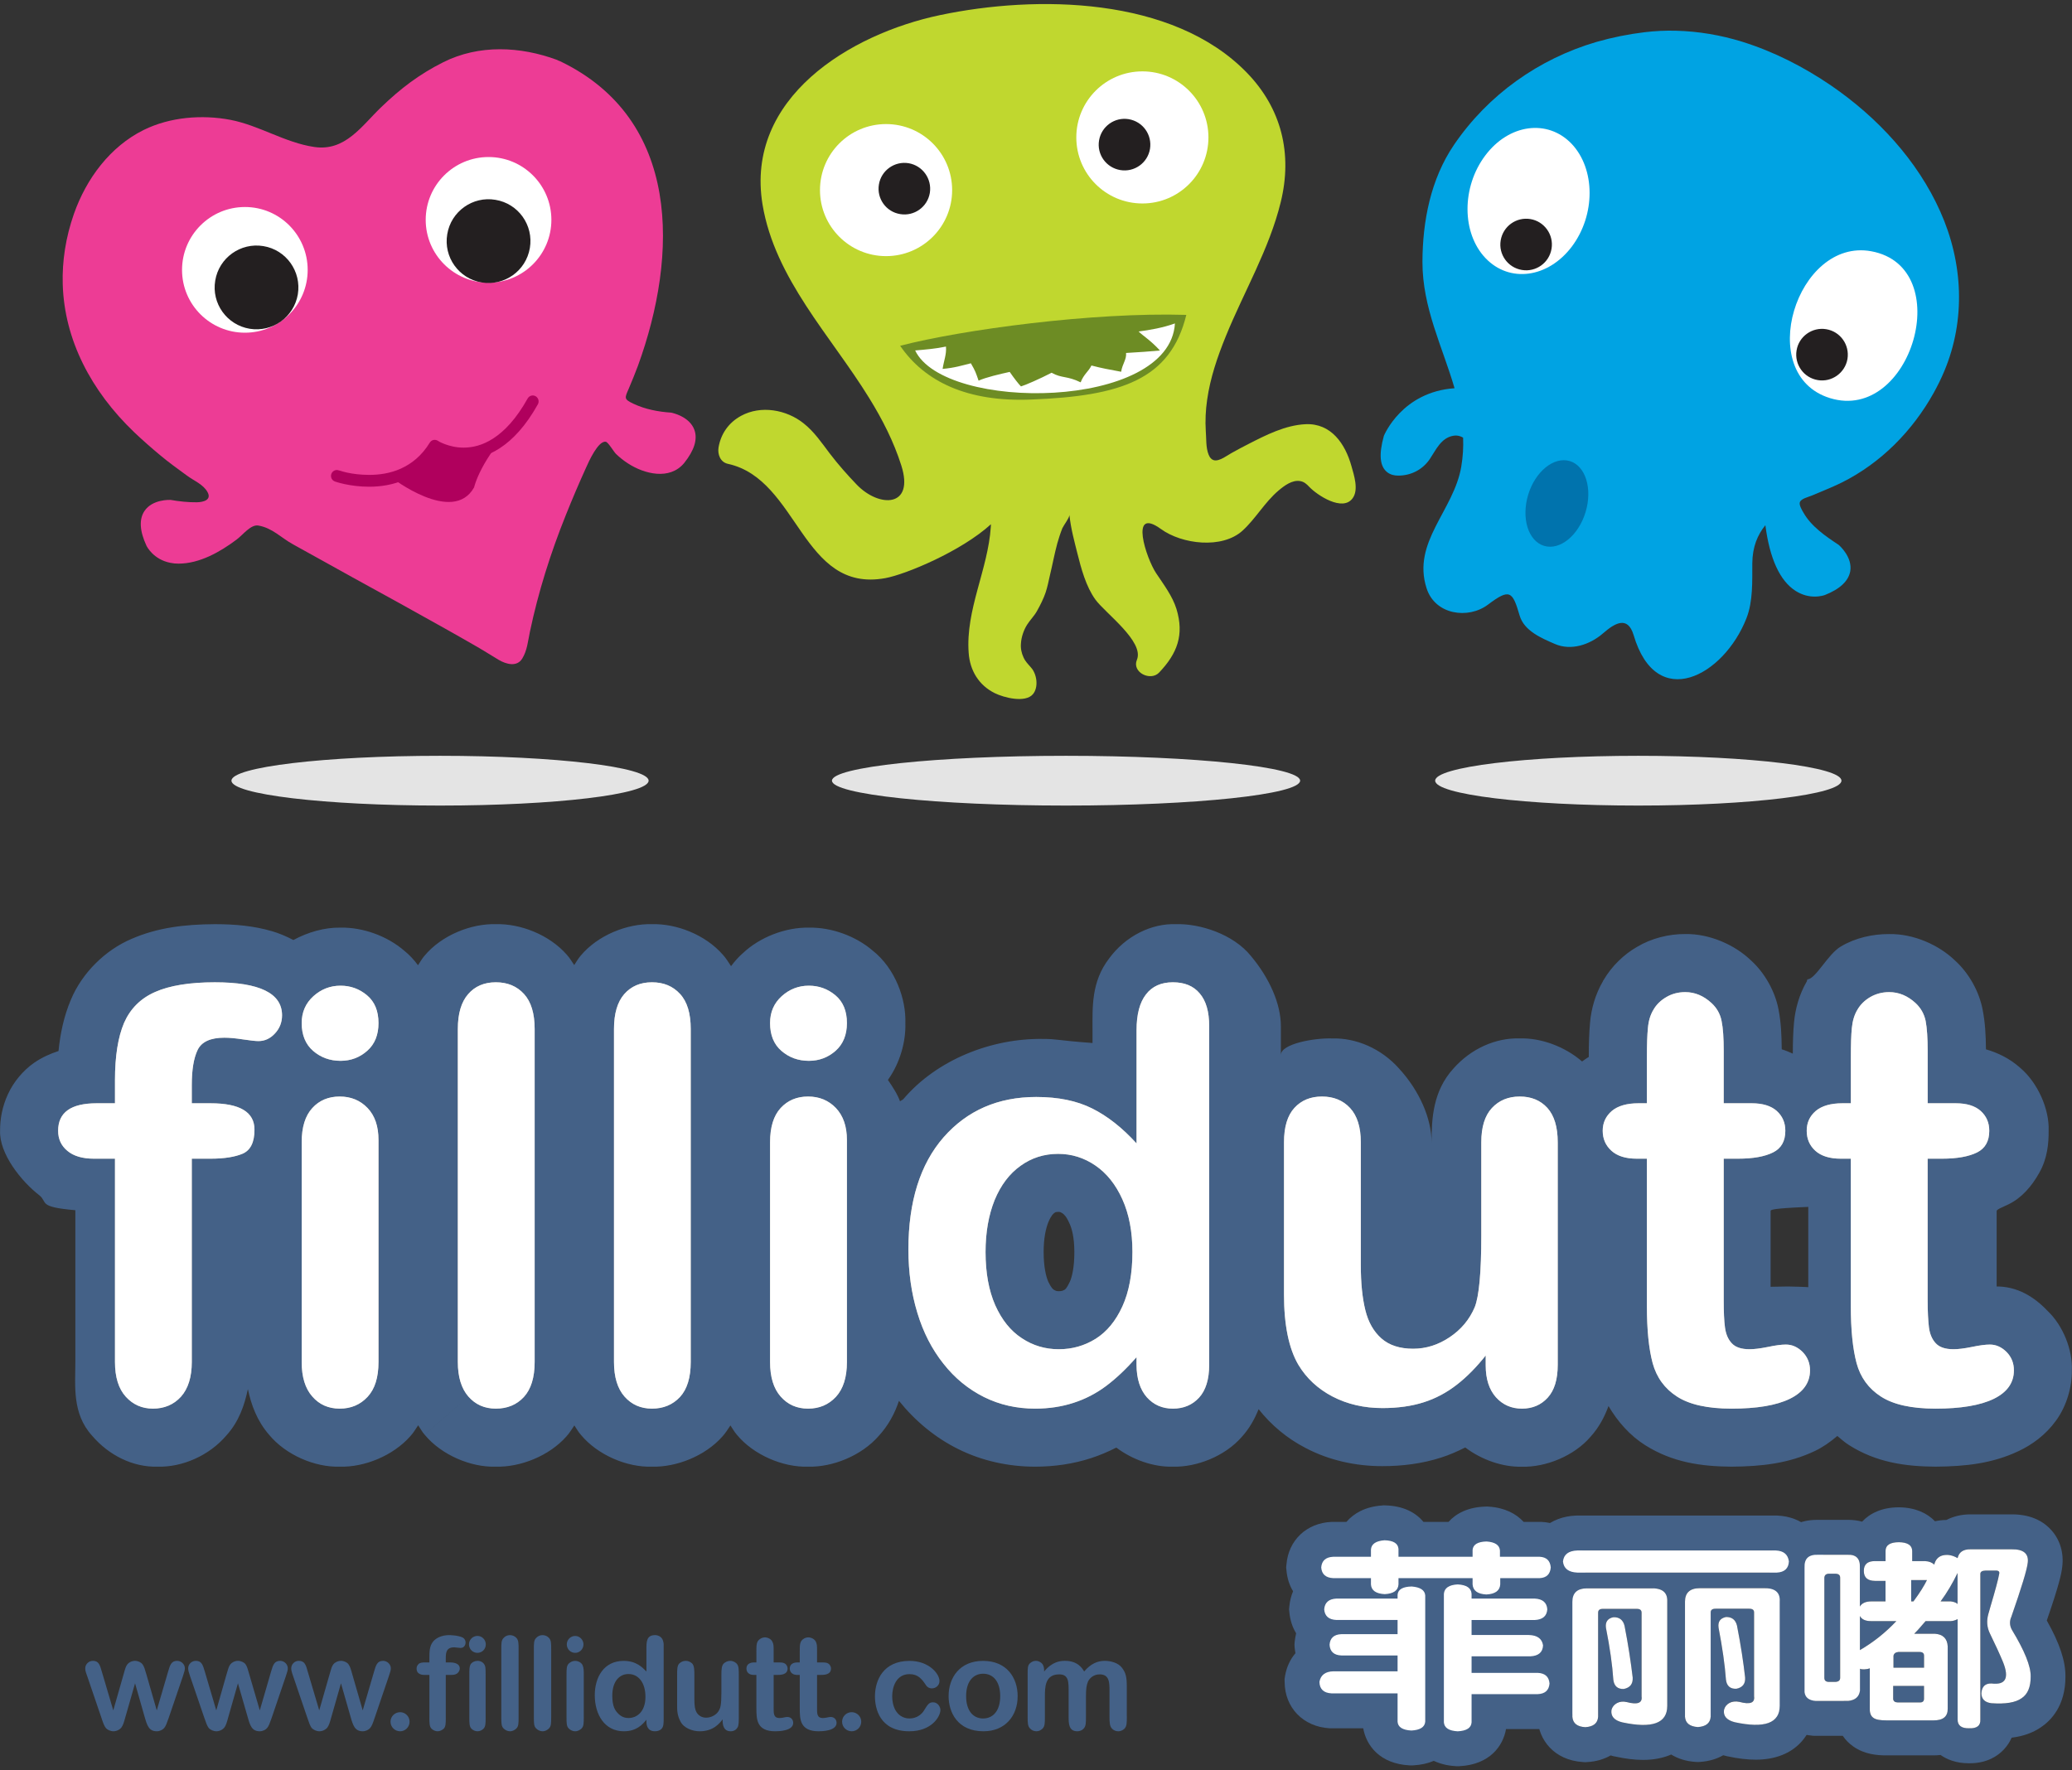 <?xml version="1.0" encoding="utf-8"?>
<!-- Generator: Adobe Illustrator 19.2.0, SVG Export Plug-In . SVG Version: 6.00 Build 0)  -->
<svg version="1.1" id="Ebene_1" xmlns="http://www.w3.org/2000/svg" xmlns:xlink="http://www.w3.org/1999/xlink" x="0px" y="0px"
	 width="55px" height="47px" viewBox="0 0 55 47" style="enable-background:new 0 0 55 47;" xml:space="preserve">
<rect x="0" y="0" width="55" height="47" fill="#333333" stroke="none"/>
<style type="text/css">
	.st0{fill:#446187;}
	.st1{fill:#FFFFFF;}
	.st2{fill:#ED3C95;}
	.st3{fill:#00A3E3;}
	.st4{fill:#231F20;}
	.st5{fill:#C0D72F;}
	.st6{fill:#E4E4E4;}
	.st7{fill:#B0005D;}
	.st8{fill:#6D8C24;}
	.st9{fill:#0073AD;}
	.st10{fill:#BCB4A6;}
</style>
<g>
	<path class="st0" d="M54.352,34.804c-0.344-0.364-0.802-0.662-1.387-0.649c-0.04,0,0.035,0.006,0.035,0.008v-2.011
		c0-0.046,0.161-0.102,0.319-0.18c0.34-0.167,0.61-0.469,0.816-0.842c0.212-0.375,0.247-0.773,0.245-1.109
		c0.021-0.576-0.289-1.276-0.754-1.67c-0.281-0.252-0.601-0.403-0.91-0.492c-0.003-0.383-0.021-0.709-0.089-1.057
		c-0.092-0.483-0.368-0.971-0.731-1.3c-0.43-0.415-1.1-0.715-1.751-0.703c-0.426-0.003-0.89,0.097-1.278,0.328
		C48.521,25.326,48.193,26,47.977,26h-0.002c-0.001,0-0.002,0.018-0.003,0.02c-0.003,0.005-0.008,0.015-0.01,0.02l0.004,0.005
		c-0.209,0.356-0.313,0.745-0.345,1.102c-0.023,0.244-0.031,0.514-0.032,0.826c-0.098-0.043-0.195-0.086-0.294-0.115
		c-0.004-0.383-0.018-0.709-0.085-1.057c-0.092-0.483-0.366-0.971-0.728-1.3c-0.43-0.415-1.102-0.715-1.75-0.703
		c-0.428-0.003-0.893,0.11-1.278,0.341c-0.349,0.199-0.674,0.512-0.891,0.886l-0.002-0.001c-0.001,0.003-0.002,0.005-0.003,0.008
		c-0.003,0.005-0.007,0.008-0.01,0.013l0.003,0.002c-0.208,0.356-0.313,0.743-0.344,1.101c-0.025,0.269-0.034,0.56-0.034,0.914
		c-0.061,0.033-0.119,0.079-0.178,0.119c-0.466-0.404-1.102-0.629-1.654-0.612c-0.643-0.02-1.297,0.275-1.759,0.798
		C38.036,28.963,38,29.702,38,30.328v2.478c0,0.456-0.127,0.82-0.149,1.068c-0.01,0.119-0.081,0.211-0.088,0.262
		c-0.003,0.005,0.134,0.012,0.131,0.016C37.874,34.001,38,33.822,38,33.59v-3.262c0-0.626-0.317-1.365-0.863-1.959
		c-0.471-0.53-1.141-0.819-1.782-0.799C34.884,27.555,34,27.712,34,28.009v-0.765c0-0.592-0.301-1.275-0.797-1.866
		c-0.47-0.582-1.359-0.86-1.979-0.842c-0.652-0.026-1.345,0.309-1.788,0.917C28.966,26.069,29,26.737,29,27.349v0.342
		c-1-0.075-0.927-0.108-1.309-0.108c-1.373-0.022-2.823,0.551-3.712,1.597c-0.016,0.019-0.072,0.041-0.088,0.06
		c-0.072-0.199-0.199-0.388-0.322-0.569c0.328-0.457,0.479-1.029,0.463-1.509c0.022-0.632-0.263-1.446-0.868-1.925
		c-0.451-0.387-1.094-0.62-1.69-0.609c-0.626-0.012-1.307,0.254-1.755,0.678c-0.116,0.099-0.219,0.218-0.314,0.345
		c-0.068-0.102-0.129-0.206-0.216-0.302c-0.465-0.535-1.237-0.831-1.882-0.813c-0.649-0.019-1.441,0.287-1.901,0.846
		c-0.066,0.077-0.11,0.16-0.164,0.24c-0.063-0.092-0.116-0.186-0.195-0.273c-0.466-0.535-1.239-0.831-1.885-0.813
		c-0.647-0.019-1.439,0.287-1.9,0.846c-0.067,0.078-0.111,0.163-0.166,0.244c-0.107-0.143-0.228-0.277-0.37-0.389
		c-0.45-0.387-1.091-0.62-1.685-0.609c-0.424-0.008-0.868,0.119-1.253,0.329c-0.19-0.1-0.382-0.18-0.563-0.233
		c-0.492-0.144-0.982-0.187-1.522-0.188c-0.802,0.005-1.522,0.09-2.214,0.392c-0.698,0.297-1.315,0.906-1.61,1.62
		c-0.185,0.438-0.278,0.886-0.326,1.356c-0.214,0.07-0.431,0.163-0.651,0.315c-0.284,0.199-0.54,0.499-0.691,0.831
		c-0.155,0.331-0.211,0.671-0.209,0.971c-0.023,0.603,0.553,1.337,1.048,1.718C1.273,31.925,1,32.043,2,32.13v4.029
		c0,0.628-0.091,1.367,0.443,1.956c0.437,0.513,1.074,0.842,1.74,0.824c0.656,0.018,1.368-0.293,1.823-0.825
		c0.339-0.374,0.484-0.808,0.574-1.236c0.088,0.419,0.241,0.842,0.562,1.213c0.444,0.537,1.216,0.869,1.882,0.848
		c0.656,0.017,1.411-0.293,1.866-0.807c0.085-0.092,0.143-0.193,0.21-0.292c0.057,0.084,0.103,0.171,0.172,0.251l1.161-1.015
		l-1.16,1.015c0.443,0.537,1.224,0.869,1.888,0.848c0.648,0.017,1.413-0.281,1.874-0.803c0.085-0.093,0.144-0.194,0.211-0.292
		c0.056,0.083,0.102,0.169,0.171,0.247c0.444,0.537,1.223,0.869,1.889,0.848c0.647,0.017,1.411-0.281,1.871-0.803
		c0.085-0.093,0.145-0.194,0.212-0.292c0.056,0.083,0.102,0.169,0.17,0.247c0.444,0.537,1.226,0.869,1.891,0.848
		c0.655,0.017,1.414-0.293,1.867-0.807c0.266-0.288,0.437-0.612,0.545-0.941c0.427,0.532,0.96,0.976,1.57,1.279
		c0.632,0.315,1.336,0.469,2.044,0.469c0.507,0,1.015-0.072,1.496-0.23c0.227-0.075,0.447-0.168,0.66-0.277
		c0.432,0.326,0.995,0.521,1.5,0.507c0.631,0.017,1.381-0.276,1.829-0.789c0.209-0.23,0.345-0.482,0.448-0.738
		c0.337,0.429,0.768,0.784,1.248,1.031c0.625,0.329,1.334,0.483,2.036,0.482c0.537,0,1.06-0.067,1.561-0.228
		c0.221-0.07,0.434-0.164,0.64-0.268c0.431,0.327,0.996,0.525,1.503,0.511c0.634,0.018,1.384-0.284,1.824-0.796
		c0.229-0.255,0.373-0.533,0.476-0.815c0.243,0.417,0.575,0.789,0.973,1.039c0.725,0.458,1.486,0.565,2.29,0.571
		c0.803-0.006,1.517-0.084,2.219-0.418c0.202-0.096,0.401-0.234,0.592-0.397c0.102,0.086,0.202,0.174,0.313,0.244
		c0.723,0.458,1.487,0.565,2.29,0.571c0.803-0.006,1.517-0.084,2.219-0.418c0.348-0.167,0.707-0.421,0.985-0.808
		c0.28-0.385,0.424-0.889,0.418-1.332C55.018,35.841,54.766,35.196,54.352,34.804z M8.997,27.32l0.043-0.052v0L8.997,27.32
		C8.997,27.32,8.997,27.32,8.997,27.32z M9.022,27.078l-0.004-0.004v0L9.022,27.078L9.022,27.078z M9.023,27.078l-0.005-0.005
		c0,0,0-0.001,0-0.001L9.023,27.078L9.023,27.078z M9.13,27.159L9.13,27.159l0.382-0.156L9.13,27.159z M21.482,27.257l0.304,0.335
		L21.482,27.257L21.482,27.257z M21.565,27.157L21.565,27.157l0.38-0.155L21.565,27.157z M21.471,27.059v-0.001l0.281-0.323
		L21.471,27.059z M21.455,27.078L21.455,27.078l-0.296-0.333L21.455,27.078z M27.826,34.029c-0.061-0.141-0.123-0.396-0.123-0.79
		c0-0.365,0.056-0.62,0.126-0.794c0.079-0.186,0.132-0.221,0.159-0.243c0.044-0.026,0.016-0.022,0.099-0.028
		c0.063,0.005,0.048-0.001,0.118,0.04c0.038,0.029,0.098,0.073,0.181,0.261c0.068,0.143,0.132,0.387,0.132,0.764
		c0.002,0.421-0.069,0.686-0.125,0.802c-0.085,0.181-0.128,0.194-0.129,0.198c-0.063,0.033-0.07,0.037-0.159,0.042
		c-0.068-0.005-0.065-0.002-0.134-0.041C27.954,34.227,27.91,34.203,27.826,34.029z M30.908,36.677l0.226-0.203v0l0.251-0.226
		l-0.066,0.059L30.908,36.677L30.908,36.677z M40.238,36.62l0.156-0.141l0,0L40.238,36.62L40.238,36.62z M40.399,36.474l0.052-0.046
		l0.001,0L40.399,36.474L40.399,36.474z M47,34.163v-2.011c0-0.029,0-0.069,1-0.11v2.132c0-0.005-0.476-0.02-0.537-0.019
		C47.423,34.155,47,34.161,47,34.163z"/>
	<path class="st0" d="M3.279,44.457c0.044-0.156,0.058-0.214,0.104-0.273c0.031-0.041,0.11-0.09,0.201-0.09
		c0.077,0,0.16,0.039,0.198,0.09c0.045,0.062,0.063,0.131,0.105,0.273l0.274,0.952l0.301-1.029c0.051-0.172,0.083-0.286,0.24-0.286
		c0.112,0,0.205,0.094,0.205,0.195c0,0.053-0.011,0.088-0.051,0.211L4.48,45.603c-0.056,0.158-0.076,0.216-0.12,0.272
		c-0.036,0.045-0.114,0.089-0.198,0.089c-0.21,0-0.257-0.156-0.321-0.376L3.585,44.69l-0.257,0.898
		c-0.041,0.149-0.062,0.217-0.107,0.278c-0.031,0.043-0.113,0.098-0.211,0.098c-0.075,0-0.162-0.039-0.202-0.089
		c-0.044-0.059-0.066-0.118-0.117-0.272L2.315,44.5c-0.043-0.117-0.052-0.153-0.052-0.211c0-0.095,0.083-0.195,0.203-0.195
		c0.159,0,0.186,0.114,0.237,0.286l0.304,1.029L3.279,44.457z"/>
	<path class="st0" d="M6.012,44.457c0.046-0.156,0.059-0.214,0.105-0.273c0.031-0.041,0.109-0.09,0.199-0.09
		c0.081,0,0.163,0.039,0.201,0.09c0.043,0.062,0.061,0.131,0.101,0.273l0.278,0.952l0.299-1.029
		c0.052-0.172,0.082-0.286,0.243-0.286c0.109,0,0.201,0.094,0.201,0.195c0,0.053-0.01,0.088-0.051,0.211l-0.375,1.103
		c-0.056,0.158-0.076,0.216-0.121,0.272c-0.033,0.045-0.114,0.089-0.196,0.089c-0.212,0-0.259-0.156-0.321-0.376L6.316,44.69
		L6.06,45.588c-0.041,0.149-0.06,0.217-0.106,0.278c-0.031,0.043-0.113,0.098-0.21,0.098c-0.076,0-0.163-0.039-0.205-0.089
		c-0.043-0.059-0.063-0.118-0.117-0.272L5.045,44.5c-0.039-0.117-0.05-0.153-0.05-0.211c0-0.095,0.082-0.195,0.203-0.195
		c0.158,0,0.187,0.114,0.239,0.286l0.304,1.029L6.012,44.457z"/>
	<path class="st0" d="M8.747,44.457c0.045-0.156,0.058-0.214,0.103-0.273c0.031-0.041,0.111-0.09,0.201-0.09
		c0.078,0,0.162,0.039,0.198,0.09c0.046,0.062,0.064,0.131,0.104,0.273l0.275,0.952l0.301-1.029
		c0.051-0.172,0.083-0.286,0.241-0.286c0.11,0,0.204,0.094,0.204,0.195c0,0.053-0.01,0.088-0.052,0.211l-0.375,1.103
		c-0.054,0.158-0.075,0.216-0.12,0.272c-0.036,0.045-0.115,0.089-0.199,0.089c-0.208,0-0.257-0.156-0.32-0.376L9.051,44.69
		l-0.256,0.898c-0.041,0.149-0.063,0.217-0.106,0.278c-0.032,0.043-0.115,0.098-0.212,0.098c-0.075,0-0.161-0.039-0.205-0.089
		c-0.041-0.059-0.063-0.118-0.115-0.272L7.781,44.5c-0.041-0.117-0.05-0.153-0.05-0.211c0-0.095,0.081-0.195,0.2-0.195
		c0.16,0,0.19,0.114,0.238,0.286l0.305,1.029L8.747,44.457z"/>
	<path class="st0" d="M10.622,45.964c-0.142,0-0.256-0.114-0.256-0.255c0-0.138,0.114-0.252,0.256-0.252
		c0.137,0,0.25,0.114,0.25,0.252C10.872,45.85,10.759,45.964,10.622,45.964"/>
	<path class="st0" d="M11.398,44.001c0-0.144,0.003-0.297,0.093-0.412c0.121-0.154,0.332-0.178,0.428-0.178
		c0.027,0,0.241,0.004,0.365,0.065c0.046,0.026,0.075,0.075,0.075,0.132c0,0.041-0.023,0.143-0.134,0.143
		c-0.026,0-0.143-0.016-0.168-0.016c-0.208,0-0.224,0.136-0.224,0.291v0.11h0.11c0.048,0,0.262,0,0.262,0.165
		c0,0.046-0.035,0.105-0.075,0.131c-0.048,0.031-0.091,0.036-0.187,0.036h-0.11v1.135c0,0.147,0,0.241-0.058,0.296
		c-0.047,0.037-0.098,0.065-0.16,0.065c-0.054,0-0.113-0.024-0.156-0.065c-0.061-0.055-0.061-0.152-0.061-0.296v-1.135H11.27
		c-0.037,0-0.212,0-0.212-0.17c0-0.046,0.016-0.079,0.049-0.117c0.04-0.042,0.12-0.045,0.167-0.045h0.124V44.001z M12.673,43.882
		c-0.125,0-0.224-0.1-0.224-0.226c0-0.121,0.099-0.224,0.224-0.224c0.124,0,0.222,0.103,0.222,0.224
		C12.896,43.782,12.797,43.882,12.673,43.882 M12.458,44.457c0-0.125,0-0.207,0.032-0.269c0.04-0.058,0.11-0.094,0.188-0.094
		c0.076,0,0.169,0.039,0.2,0.145c0.013,0.044,0.013,0.158,0.013,0.218v1.14c0,0.15,0,0.247-0.06,0.302
		c-0.033,0.031-0.085,0.065-0.157,0.065c-0.055,0-0.114-0.024-0.156-0.065c-0.06-0.055-0.06-0.152-0.06-0.302V44.457z"/>
	<path class="st0" d="M13.766,45.584c0,0.167,0,0.249-0.062,0.308c-0.034,0.033-0.094,0.072-0.166,0.072
		c-0.062,0-0.123-0.028-0.168-0.072c-0.063-0.059-0.063-0.145-0.063-0.308v-1.793c0-0.165,0-0.247,0.063-0.306
		c0.034-0.04,0.093-0.074,0.165-0.074c0.063,0,0.125,0.024,0.169,0.07c0.062,0.063,0.062,0.148,0.062,0.31V45.584z"/>
	<path class="st0" d="M14.631,45.584c0,0.167,0,0.249-0.063,0.308c-0.034,0.033-0.092,0.072-0.165,0.072
		c-0.063,0-0.122-0.028-0.169-0.072c-0.063-0.059-0.063-0.145-0.063-0.308v-1.793c0-0.165,0-0.247,0.063-0.306
		c0.036-0.04,0.092-0.074,0.165-0.074c0.063,0,0.126,0.024,0.169,0.07c0.063,0.063,0.063,0.148,0.063,0.31V45.584z"/>
	<path class="st0" d="M15.496,45.585c0,0.162,0,0.249-0.061,0.307c-0.036,0.034-0.095,0.072-0.167,0.072
		c-0.061,0-0.124-0.027-0.169-0.072c-0.061-0.058-0.061-0.145-0.061-0.307v-1.111c0-0.165,0-0.248,0.061-0.31
		c0.042-0.037,0.097-0.069,0.166-0.069c0.096,0,0.177,0.058,0.199,0.114c0.032,0.068,0.032,0.155,0.032,0.262V45.585z
		 M15.268,43.882c-0.124,0-0.223-0.1-0.223-0.226c0-0.12,0.099-0.223,0.223-0.223c0.12,0,0.22,0.103,0.22,0.223
		C15.488,43.782,15.388,43.882,15.268,43.882"/>
	<path class="st0" d="M17.159,45.657c-0.1,0.121-0.256,0.307-0.6,0.307c-0.505,0-0.771-0.438-0.771-0.959
		c0-0.464,0.232-0.91,0.767-0.91c0.335,0,0.496,0.173,0.604,0.282v-0.595c0-0.193,0-0.371,0.23-0.371c0.07,0,0.177,0.035,0.211,0.15
		c0.022,0.066,0.017,0.106,0.017,0.234v1.812c0,0.14,0,0.239-0.061,0.296c-0.044,0.045-0.113,0.061-0.169,0.061
		c-0.219,0-0.228-0.19-0.228-0.26V45.657z M17.133,45.05c0-0.369-0.179-0.606-0.453-0.606c-0.23,0-0.427,0.185-0.427,0.575
		c0,0.296,0.081,0.396,0.15,0.469c0.099,0.104,0.2,0.124,0.281,0.124C16.902,45.612,17.133,45.449,17.133,45.05"/>
	<path class="st0" d="M17.974,44.473c0-0.155,0-0.255,0.062-0.313c0.035-0.03,0.089-0.066,0.166-0.066
		c0.059,0,0.121,0.024,0.167,0.066c0.06,0.058,0.063,0.169,0.063,0.325v0.631c0,0.176,0.016,0.269,0.055,0.34
		c0.056,0.097,0.15,0.147,0.256,0.147c0.141,0,0.284-0.08,0.344-0.197c0.033-0.06,0.062-0.126,0.062-0.473v-0.46
		c0-0.155,0.005-0.255,0.067-0.313c0.036-0.03,0.093-0.066,0.166-0.066c0.06,0,0.12,0.024,0.165,0.066
		c0.064,0.058,0.064,0.158,0.064,0.313v1.135c0,0.06,0,0.197-0.029,0.247c-0.027,0.05-0.083,0.109-0.185,0.109
		c-0.192,0-0.22-0.17-0.215-0.317c-0.08,0.104-0.244,0.317-0.608,0.317c-0.192,0-0.422-0.083-0.512-0.261
		c-0.086-0.163-0.088-0.292-0.088-0.423V44.473z"/>
	<path class="st0" d="M20.078,43.861c0-0.157,0-0.218,0.034-0.284c0.029-0.048,0.105-0.106,0.194-0.106
		c0.078,0,0.161,0.047,0.192,0.106c0.038,0.07,0.038,0.125,0.038,0.246v0.313h0.092c0.104,0,0.154,0,0.202,0.027
		c0.035,0.018,0.076,0.07,0.076,0.135c0,0.17-0.19,0.17-0.283,0.17h-0.087v0.847c0,0.17-0.01,0.297,0.157,0.297
		c0.092,0,0.141-0.028,0.207-0.028c0.099,0,0.155,0.076,0.155,0.156c0,0.216-0.383,0.224-0.476,0.224
		c-0.498,0-0.501-0.321-0.501-0.613v-0.883h-0.063c-0.2,0-0.201-0.147-0.201-0.167c0-0.168,0.179-0.165,0.212-0.165h0.052V43.861z"
		/>
	<path class="st0" d="M21.229,43.861c0-0.157,0-0.218,0.034-0.284c0.027-0.048,0.104-0.106,0.193-0.106
		c0.081,0,0.163,0.047,0.196,0.106c0.036,0.07,0.036,0.125,0.036,0.246v0.313h0.088c0.11,0,0.158,0,0.206,0.027
		c0.034,0.018,0.076,0.07,0.076,0.135c0,0.17-0.19,0.17-0.283,0.17h-0.087v0.847c0,0.17-0.01,0.297,0.154,0.297
		c0.093,0,0.142-0.028,0.207-0.028c0.102,0,0.157,0.076,0.157,0.156c0,0.216-0.384,0.224-0.476,0.224
		c-0.495,0-0.501-0.321-0.501-0.613v-0.883h-0.061c-0.199,0-0.204-0.147-0.204-0.167c0-0.168,0.178-0.165,0.213-0.165h0.052V43.861z
		"/>
	<path class="st0" d="M22.608,45.964c-0.142,0-0.255-0.114-0.255-0.255c0-0.138,0.113-0.252,0.255-0.252
		c0.139,0,0.253,0.114,0.253,0.252C22.861,45.85,22.747,45.964,22.608,45.964"/>
	<path class="st0" d="M24.138,45.964c-0.792,0-0.913-0.613-0.913-0.925c0-0.434,0.225-0.944,0.919-0.944
		c0.519,0,0.794,0.346,0.794,0.534c0,0.118-0.098,0.196-0.202,0.196c-0.086,0-0.139-0.054-0.158-0.086
		c-0.107-0.162-0.208-0.292-0.436-0.292c-0.354,0-0.459,0.343-0.459,0.59c0,0.099,0.017,0.247,0.089,0.372
		c0.066,0.111,0.184,0.215,0.37,0.215c0.19,0,0.322-0.112,0.376-0.198c0.109-0.173,0.137-0.231,0.25-0.231
		c0.13,0,0.195,0.128,0.195,0.201C24.963,45.577,24.726,45.964,24.138,45.964"/>
	<path class="st0" d="M26.106,45.964c-0.694,0-0.926-0.511-0.926-0.933c0-0.488,0.293-0.936,0.915-0.936
		c0.634,0,0.918,0.455,0.918,0.936C27.014,45.553,26.682,45.964,26.106,45.964 M26.096,44.436c-0.267,0-0.451,0.214-0.451,0.595
		c0,0.384,0.184,0.593,0.451,0.593c0.27,0,0.454-0.212,0.454-0.593C26.55,44.646,26.366,44.436,26.096,44.436"/>
	<path class="st0" d="M29.911,45.571c0,0.172,0,0.258-0.063,0.324c-0.041,0.041-0.101,0.069-0.164,0.069
		c-0.065,0-0.125-0.024-0.168-0.072c-0.061-0.065-0.065-0.161-0.065-0.321v-0.672c0-0.226,0-0.446-0.261-0.446
		c-0.147,0-0.264,0.087-0.312,0.197c-0.04,0.1-0.052,0.189-0.052,0.409v0.512c0,0.172,0,0.258-0.063,0.324
		c-0.045,0.049-0.109,0.069-0.167,0.069c-0.23,0-0.23-0.211-0.23-0.393v-0.633c0-0.275,0.01-0.485-0.25-0.485
		c-0.38,0-0.38,0.345-0.38,0.597v0.521c0,0.172,0,0.258-0.061,0.321c-0.043,0.041-0.095,0.072-0.162,0.072
		c-0.065,0-0.124-0.024-0.169-0.072c-0.066-0.063-0.066-0.161-0.066-0.321v-1.114c0-0.159,0-0.238,0.057-0.294
		c0.04-0.037,0.094-0.069,0.16-0.069c0.086,0,0.162,0.053,0.19,0.108c0.031,0.061,0.031,0.125,0.031,0.175
		c0.215-0.263,0.427-0.283,0.555-0.283c0.344,0,0.463,0.207,0.507,0.283c0.169-0.202,0.352-0.283,0.548-0.283
		c0.158,0,0.358,0.053,0.455,0.183c0.104,0.134,0.129,0.252,0.129,0.5V45.571z"/>
	<path class="st0" d="M47.137,41.165c0.207,0.008,0.322,0.103,0.348,0.287c-0.007,0.187-0.116,0.289-0.321,0.299h-5.295
		c-0.233-0.009-0.36-0.107-0.38-0.294c0.02-0.188,0.147-0.284,0.38-0.292H47.137 M46.839,42.163c0.282,0,0.417,0.119,0.402,0.358
		v2.766c0,0.338-0.214,0.503-0.637,0.503c-0.157,0-0.341-0.023-0.557-0.067c-0.215-0.054-0.311-0.163-0.286-0.329
		c0.021-0.08,0.067-0.142,0.147-0.185c0.049-0.026,0.101-0.038,0.161-0.038c0.032,0,0.063,0.004,0.098,0.011
		c0.086,0.025,0.159,0.034,0.217,0.034c0.135,0,0.193-0.058,0.176-0.18v-2.222c0.002-0.069-0.039-0.105-0.124-0.105h-0.008h-0.891
		h-0.006c-0.084,0-0.128,0.036-0.124,0.105v2.762c-0.011,0.169-0.125,0.261-0.34,0.276c-0.217-0.015-0.331-0.107-0.342-0.276v-3.055
		c0-0.236,0.133-0.357,0.393-0.357h1.677C46.811,42.163,46.824,42.163,46.839,42.163 M43.853,42.168c0.282,0,0.416,0.121,0.402,0.36
		v2.766c-0.002,0.333-0.215,0.502-0.638,0.502c-0.157,0-0.342-0.023-0.555-0.069c-0.217-0.052-0.311-0.164-0.286-0.33
		c0.018-0.078,0.066-0.138,0.146-0.182c0.048-0.025,0.104-0.037,0.161-0.037c0.03,0,0.064,0.002,0.099,0.011
		c0.087,0.021,0.157,0.033,0.216,0.033c0.135,0,0.192-0.059,0.177-0.181v-2.223c0.002-0.069-0.039-0.104-0.125-0.104h-0.007h-0.891
		h-0.008c-0.084,0-0.125,0.035-0.123,0.104v2.763c-0.012,0.17-0.126,0.262-0.341,0.275c-0.216-0.013-0.33-0.105-0.341-0.275v-3.053
		c0-0.238,0.129-0.359,0.393-0.359h1.677C43.824,42.168,43.839,42.168,43.853,42.168 M45.828,42.93c0.147,0,0.241,0.075,0.278,0.225
		c0.1,0.514,0.172,0.976,0.217,1.378c0.01,0.168-0.068,0.269-0.235,0.301h-0.012c-0.157,0-0.244-0.081-0.263-0.244
		c-0.027-0.391-0.096-0.85-0.195-1.379c-0.022-0.155,0.042-0.248,0.195-0.281H45.828 M42.843,42.935c0.145,0,0.24,0.076,0.278,0.226
		c0.102,0.514,0.17,0.974,0.217,1.378c0.008,0.168-0.068,0.267-0.236,0.301h-0.015c-0.153,0-0.242-0.081-0.262-0.245
		c-0.027-0.39-0.091-0.85-0.196-1.379c-0.021-0.156,0.045-0.25,0.196-0.281H42.843 M47.155,40.237h-0.019h-5.269h-0.014h-0.017
		c-0.692,0.025-1.204,0.476-1.273,1.123l-0.009,0.097l0.009,0.098c0.027,0.259,0.128,0.487,0.278,0.667
		c-0.02,0.097-0.028,0.199-0.028,0.306v3.053v0.03l0.002,0.029c0.029,0.532,0.418,1.091,1.205,1.141l0.059,0.004l0.06-0.004
		c0.241-0.014,0.447-0.08,0.615-0.176c0.027,0.008,0.055,0.015,0.082,0.023l0.018,0.003l0.014,0.002
		c0.282,0.062,0.526,0.091,0.749,0.091c0.29,0,0.537-0.053,0.744-0.143c0.174,0.108,0.387,0.178,0.645,0.196l0.063,0.003
		l0.059-0.003c0.244-0.017,0.447-0.08,0.614-0.177c0.029,0.008,0.056,0.015,0.086,0.022l0.012,0.004l0.018,0.003
		c0.278,0.06,0.524,0.089,0.748,0.089c1.076,0,1.562-0.717,1.564-1.425v-2.751c0.004-0.111-0.004-0.218-0.024-0.321
		c0.158-0.196,0.254-0.446,0.268-0.726l0.003-0.085l-0.01-0.082c-0.087-0.636-0.568-1.063-1.229-1.091H47.155z"/>
	<path class="st0" d="M50.404,40.945c0.229,0.003,0.349,0.079,0.353,0.229v0.273h0.342c0.108,0.005,0.188,0.037,0.243,0.094
		c0.031-0.131,0.106-0.214,0.22-0.245c0.039-0.008,0.074-0.015,0.111-0.015c0.094,0,0.191,0.03,0.289,0.086
		c0.036-0.154,0.146-0.234,0.334-0.234h0.007h1.095h0.015c0.303,0,0.441,0.12,0.411,0.355c-0.021,0.185-0.167,0.666-0.439,1.444
		c-0.01,0.022-0.013,0.033-0.013,0.035c-0.034,0.109-0.021,0.209,0.032,0.304c0.337,0.556,0.503,0.967,0.498,1.237
		c0.002,0.279-0.078,0.472-0.243,0.58c-0.129,0.093-0.335,0.14-0.606,0.14c-0.06,0-0.126-0.003-0.192-0.009
		c-0.174-0.021-0.264-0.109-0.267-0.262c0.011-0.173,0.098-0.262,0.259-0.262h0.008c0.038,0.005,0.074,0.009,0.105,0.009
		c0.288,0,0.356-0.193,0.204-0.573c-0.086-0.207-0.204-0.464-0.354-0.771c-0.074-0.157-0.087-0.326-0.039-0.503
		c0.008-0.031,0.025-0.097,0.056-0.194c0.131-0.442,0.208-0.732,0.232-0.87c0.017-0.063-0.01-0.096-0.083-0.096
		c-0.007,0-0.016,0-0.022,0.001h-0.262c-0.085,0.002-0.129,0.031-0.131,0.083v3.869c0.009,0.157-0.084,0.236-0.276,0.236
		c-0.009,0-0.017,0-0.025-0.001h-0.008c-0.196,0-0.295-0.078-0.294-0.235v-2.663c-0.067,0.034-0.128,0.052-0.184,0.053h-0.666
		c-0.014,0.013-0.042,0.045-0.081,0.092c-0.095,0.112-0.169,0.194-0.221,0.243h0.55c0.213,0.016,0.328,0.126,0.339,0.336v1.651
		c0.004,0.21-0.122,0.313-0.374,0.313H51.32h-1.237h-0.018c-0.164,0-0.276-0.022-0.336-0.066c-0.069-0.046-0.101-0.127-0.099-0.247
		v-1.069c-0.041,0.016-0.09,0.024-0.148,0.028h-0.017c-0.045,0-0.076-0.006-0.096-0.018v0.583c-0.024,0.164-0.127,0.255-0.316,0.272
		H48.19c-0.174-0.016-0.271-0.091-0.289-0.232v-3.311c-0.01-0.223,0.1-0.337,0.329-0.337h0.031h0.78h0.028
		c0.209,0,0.309,0.112,0.3,0.332v1.042c0.055-0.091,0.155-0.136,0.299-0.136h0.007h0.374v-0.545h-0.279
		c-0.196-0.001-0.296-0.089-0.297-0.262c-0.001-0.174,0.096-0.262,0.29-0.262h0.007h0.279v-0.273
		C50.052,41.022,50.169,40.946,50.404,40.945 M51.511,42.516h0.275c0.083,0.012,0.141,0.033,0.176,0.069v-0.822
		C51.834,42.029,51.685,42.28,51.511,42.516 M48.543,44.653h0.171c0.085-0.002,0.129-0.035,0.131-0.104v-2.662
		c0-0.07-0.043-0.106-0.131-0.106h-0.171c-0.073,0.003-0.112,0.038-0.118,0.106v2.662C48.427,44.618,48.466,44.651,48.543,44.653
		 M51.15,41.95h-0.419v0.566h0.06C50.963,42.285,51.081,42.094,51.15,41.95 M49.37,43.81c0.354-0.206,0.678-0.463,0.968-0.77h-0.662
		h-0.007c-0.148,0-0.248-0.045-0.299-0.136V43.81 M50.26,44.276h0.813v-0.314c0.002-0.07-0.037-0.104-0.118-0.104h-0.008h-0.555
		c-0.077,0.008-0.122,0.044-0.132,0.104V44.276 M50.371,45.199h0.597c0.068,0,0.104-0.033,0.104-0.1v-0.34h-0.819v0.351
		C50.26,45.166,50.299,45.196,50.371,45.199 M50.407,40.018h-0.011c-0.438,0.002-0.758,0.156-0.968,0.381
		c-0.113-0.031-0.234-0.048-0.358-0.048h-0.048h-0.745h-0.047c-0.472,0-0.763,0.202-0.927,0.374
		c-0.158,0.164-0.343,0.456-0.329,0.906v3.295v0.059l0.007,0.058c0.075,0.583,0.521,0.99,1.138,1.039l0.035,0.002h0.036h0.725
		c0.073,0.109,0.168,0.206,0.279,0.283c0.296,0.21,0.638,0.237,0.871,0.237h0.026h1.229c0.069,0,0.132-0.004,0.191-0.011
		c0.166,0.117,0.408,0.219,0.742,0.22h0.035c0.46,0,0.743-0.197,0.898-0.36c0.089-0.094,0.161-0.201,0.212-0.319
		c0.31-0.038,0.565-0.131,0.781-0.279c0.251-0.169,0.65-0.56,0.647-1.345c0.003-0.409-0.15-0.875-0.495-1.487
		c0.321-0.929,0.391-1.242,0.41-1.427c0.045-0.365-0.056-0.708-0.282-0.964c-0.172-0.197-0.492-0.427-1.049-0.427h-0.027h-1.082
		c-0.233,0-0.45,0.053-0.635,0.149c-0.101,0-0.203,0.013-0.303,0.034c-0.207-0.216-0.522-0.364-0.947-0.37H50.407z"/>
	<path class="st1" d="M35.475,42.441h1.624v-0.103c0.012-0.141,0.138-0.213,0.374-0.218c0.229,0.019,0.348,0.097,0.358,0.238v3.349
		c-0.011,0.146-0.134,0.225-0.367,0.237c-0.234-0.012-0.355-0.091-0.365-0.237v-0.75h-1.758c-0.208-0.013-0.313-0.114-0.317-0.306
		c0.033-0.18,0.155-0.274,0.372-0.279h1.703v-0.421h-1.493c-0.196-0.008-0.302-0.103-0.314-0.283
		c0.013-0.18,0.118-0.274,0.314-0.282h1.493V43.01h-1.624c-0.203-0.009-0.312-0.103-0.325-0.284
		C35.163,42.545,35.272,42.452,35.475,42.441 M36.392,41.332v-0.191c0.009-0.149,0.129-0.231,0.358-0.248
		c0.237,0.006,0.36,0.083,0.372,0.229v0.21h1.967v-0.185c0.013-0.141,0.136-0.215,0.37-0.222c0.228,0.017,0.346,0.096,0.355,0.24
		v0.167h1.056c0.181,0.008,0.278,0.104,0.294,0.283c-0.016,0.179-0.113,0.274-0.294,0.283h-1.048v0.167
		c-0.011,0.166-0.133,0.255-0.367,0.268c-0.232-0.013-0.354-0.102-0.366-0.268v-0.167h-1.967v0.167
		c-0.01,0.16-0.132,0.246-0.366,0.259c-0.232-0.013-0.355-0.099-0.364-0.259v-0.167h-1.004c-0.197-0.009-0.303-0.104-0.317-0.283
		c0.015-0.179,0.12-0.275,0.317-0.283H36.392z M38.327,45.727v-3.412c0.013-0.154,0.134-0.238,0.367-0.25
		c0.235,0.012,0.358,0.096,0.368,0.25v0.126h1.677c0.206,0.01,0.319,0.104,0.332,0.284c-0.013,0.181-0.126,0.275-0.332,0.284h-1.677
		v0.398h1.519c0.225,0.006,0.352,0.099,0.378,0.275c-0.009,0.183-0.118,0.279-0.338,0.291h-1.559v0.439h1.755
		c0.196,0.009,0.299,0.104,0.315,0.283c-0.017,0.18-0.119,0.274-0.315,0.282h-1.755v0.75c-0.011,0.147-0.133,0.224-0.368,0.237
		C38.461,45.952,38.34,45.874,38.327,45.727"/>
	<path class="st2" d="M1.665,7.542c0.042,1.478,0.753,2.839,1.899,3.935c0.223,0.212,0.454,0.414,0.688,0.609
		c0.226,0.191,0.473,0.365,0.708,0.539c0.184,0.138,0.437,0.232,0.551,0.444c0.111,0.207-0.118,0.263-0.285,0.266
		c-0.235,0.003-0.467-0.023-0.699-0.063c-0.019,0-0.481-0.021-0.692,0.294c-0.147,0.219-0.129,0.532,0.053,0.923
		c0.007,0.015,0.181,0.366,0.637,0.454c0.069,0.015,0.14,0.021,0.213,0.021c0.562,0,1.104-0.311,1.54-0.637
		c0.173-0.128,0.378-0.41,0.581-0.374c0.375,0.065,0.604,0.328,0.923,0.501c0.537,0.293,1.047,0.585,1.584,0.879
		c0.823,0.451,1.645,0.904,2.46,1.362c0.246,0.14,0.495,0.278,0.739,0.42c0.228,0.127,0.45,0.271,0.673,0.404
		c0.194,0.114,0.48,0.197,0.623-0.032c0.134-0.216,0.154-0.472,0.205-0.713c0.224-1.063,0.548-2.09,0.952-3.095
		c0.171-0.428,0.351-0.85,0.541-1.268c0.063-0.143,0.321-0.722,0.523-0.682c0.062,0.011,0.212,0.266,0.266,0.319
		c0.099,0.097,0.207,0.182,0.324,0.257c0.433,0.281,1.105,0.45,1.488-0.011c0.27-0.338,0.362-0.633,0.272-0.882
		c-0.129-0.355-0.581-0.45-0.617-0.457c-0.344-0.023-0.687-0.088-1.003-0.237c-0.252-0.12-0.233-0.147-0.124-0.395
		c0.085-0.201,0.169-0.405,0.246-0.612c1.074-2.953,1.142-6.542-2.063-8.084L14.826,1.61l-0.04-0.02
		c-0.972-0.359-2.069-0.415-3.02,0.062c-0.639,0.321-1.131,0.696-1.646,1.192c-0.523,0.501-0.955,1.18-1.779,1.058
		c-0.777-0.115-1.454-0.571-2.223-0.72C5.36,3.038,4.513,3.106,3.815,3.45C2.919,3.894,2.291,4.746,1.963,5.676
		C1.741,6.311,1.648,6.936,1.665,7.542"/>
	<path class="st3" d="M44.493,0.816c-0.282-0.008-0.56,0.006-0.837,0.039c-0.432,0.052-0.858,0.138-1.275,0.257
		c-1.538,0.45-2.884,1.407-3.786,2.734c-0.619,0.909-0.834,2.028-0.837,3.106c-0.002,1.22,0.534,2.258,0.852,3.355
		c-1.393,0.097-1.866,1.241-1.876,1.265c-0.139,0.499-0.108,0.814,0.093,0.968c0.084,0.064,0.184,0.087,0.29,0.087
		c0.347-0.001,0.65-0.163,0.839-0.444c0.164-0.244,0.294-0.554,0.616-0.613c0.121-0.023,0.214,0.018,0.265,0.049
		c0.011,0.249-0.004,0.503-0.048,0.767c-0.196,1.169-1.315,2.003-0.922,3.23c0.227,0.713,1.109,0.827,1.627,0.439
		c0.578-0.435,0.654-0.367,0.843,0.285c0.119,0.411,0.584,0.604,0.935,0.756c0.432,0.189,0.93,0.021,1.278-0.28
		c0.305-0.266,0.654-0.483,0.813,0.043c0.604,2.056,2.393,1.09,2.995-0.443c0.178-0.453,0.153-0.984,0.156-1.46
		c0.004-0.435,0.138-0.757,0.347-1.012c0.115,0.888,0.384,1.476,0.802,1.744c0.188,0.119,0.367,0.151,0.507,0.151
		c0.156,0,0.263-0.039,0.271-0.042c0.401-0.158,0.626-0.372,0.673-0.631c0.063-0.374-0.283-0.68-0.31-0.702
		c-0.343-0.226-0.724-0.487-0.93-0.85c-0.036-0.06-0.121-0.202-0.099-0.275c0.026-0.1,0.223-0.141,0.316-0.181
		c0.266-0.113,0.533-0.217,0.794-0.345c1.045-0.519,1.885-1.377,2.447-2.388c0.102-0.184,0.195-0.373,0.276-0.566
		c0.577-1.373,0.5-2.893-0.104-4.242c-0.608-1.363-1.674-2.506-2.897-3.345c-0.728-0.497-1.523-0.903-2.365-1.165
		C45.674,0.931,45.081,0.831,44.493,0.816"/>
	<path class="st1" d="M41.717,3.817c0.634,0.669,0.638,1.888,0.007,2.729c-0.632,0.837-1.655,0.974-2.292,0.307
		c-0.634-0.666-0.637-1.886-0.007-2.724C40.053,3.29,41.079,3.152,41.717,3.817"/>
	<path class="st1" d="M48.574,10.569c2.162,0.668,3.376-3.476,1.099-3.898C47.689,6.305,46.555,9.944,48.574,10.569"/>
	<path class="st4" d="M48.476,8.74c0.375,0.062,0.625,0.415,0.564,0.79c-0.063,0.369-0.416,0.624-0.787,0.561
		c-0.373-0.061-0.626-0.414-0.564-0.788C47.749,8.931,48.104,8.678,48.476,8.74"/>
	<path class="st4" d="M40.623,5.816c0.371,0.061,0.624,0.416,0.562,0.787c-0.062,0.375-0.415,0.627-0.788,0.564
		c-0.373-0.062-0.625-0.414-0.562-0.786C39.898,6.006,40.249,5.755,40.623,5.816"/>
	<path class="st5" d="M32.217,12.217c-0.055-0.017-0.102-0.061-0.135-0.146c-0.077-0.191-0.058-0.423-0.075-0.625
		c-0.018-0.276-0.004-0.558,0.036-0.833c0.082-0.581,0.274-1.14,0.494-1.682c0.482-1.186,1.155-2.315,1.46-3.567
		c0.314-1.281,0.024-2.485-0.903-3.437c-1.969-2.025-5.586-2.063-8.141-1.526c-2.394,0.503-5.178,2.201-4.712,5.028
		c0.327,1.972,1.819,3.493,2.832,5.14c0.348,0.563,0.651,1.155,0.852,1.789c0.356,1.12-0.587,1.128-1.183,0.509
		c-0.252-0.262-0.495-0.537-0.716-0.827c-0.215-0.284-0.412-0.578-0.697-0.803c-0.454-0.361-1.131-0.484-1.657-0.197
		c-0.327,0.178-0.537,0.473-0.599,0.842c-0.028,0.18,0.047,0.387,0.247,0.432c1.885,0.408,1.956,3.441,4.18,3.035
		c0.542-0.099,2.016-0.712,2.804-1.431L26.3,13.992c-0.074,1.127-0.673,2.201-0.587,3.342c0.032,0.465,0.269,0.86,0.694,1.069
		c0.235,0.117,0.811,0.269,1.014,0.024c0.151-0.184,0.104-0.528-0.05-0.701c-0.078-0.091-0.15-0.157-0.201-0.27
		c-0.056-0.119-0.082-0.248-0.069-0.378c0.01-0.166,0.074-0.353,0.163-0.493c0.081-0.128,0.193-0.235,0.266-0.37
		c0.08-0.143,0.174-0.329,0.225-0.483c0.049-0.147,0.079-0.3,0.113-0.451c0.069-0.284,0.121-0.573,0.198-0.857
		c0.039-0.137,0.082-0.271,0.134-0.401c0.033-0.074,0.196-0.288,0.187-0.356c0.036,0.365,0.14,0.735,0.209,1.015
		c0.103,0.411,0.229,0.888,0.482,1.238c0.262,0.359,1.301,1.112,1.101,1.596c-0.14,0.333,0.359,0.579,0.587,0.342
		c0.485-0.509,0.672-1.003,0.462-1.692c-0.107-0.343-0.342-0.652-0.537-0.945c-0.265-0.393-0.724-1.793,0.124-1.177
		c0.557,0.406,1.626,0.538,2.169,0.043c0.351-0.321,0.587-0.754,0.957-1.066c0.151-0.127,0.36-0.285,0.571-0.249
		c0.106,0.018,0.174,0.081,0.244,0.156c0.207,0.217,0.883,0.667,1.148,0.301c0.168-0.226,0.036-0.617-0.031-0.856
		c-0.165-0.592-0.54-1.142-1.218-1.111c-0.535,0.025-1.049,0.287-1.514,0.525c-0.139,0.069-0.271,0.142-0.406,0.216
		C32.583,12.081,32.371,12.26,32.217,12.217"/>
	<path class="st1" d="M25.274,5.048c0,0.967-0.785,1.752-1.754,1.752c-0.969,0-1.754-0.785-1.754-1.752
		c0-0.97,0.785-1.754,1.754-1.754C24.489,3.294,25.274,4.078,25.274,5.048"/>
	<path class="st1" d="M32.077,3.648c0,0.969-0.784,1.754-1.752,1.754c-0.971,0-1.755-0.785-1.755-1.754
		c0-0.968,0.784-1.753,1.755-1.753C31.293,1.895,32.077,2.681,32.077,3.648"/>
	<path class="st4" d="M24.118,4.333c0.372,0.063,0.624,0.415,0.564,0.789c-0.063,0.373-0.416,0.625-0.788,0.562
		c-0.375-0.06-0.626-0.414-0.564-0.786C23.391,4.524,23.746,4.272,24.118,4.333"/>
	<path class="st6" d="M28.3,20.066c-3.435,0-6.216,0.297-6.216,0.66c0,0.365,2.781,0.661,6.216,0.661
		c3.431,0,6.211-0.296,6.211-0.661C34.511,20.363,31.731,20.066,28.3,20.066"/>
	<path class="st6" d="M11.681,20.066c-3.058,0-5.537,0.297-5.537,0.66c0,0.365,2.479,0.661,5.537,0.661
		c3.056,0,5.536-0.296,5.536-0.661C17.217,20.363,14.737,20.066,11.681,20.066"/>
	<path class="st6" d="M43.488,20.066c-2.977,0-5.392,0.297-5.392,0.66c0,0.365,2.415,0.661,5.392,0.661
		c2.977,0,5.392-0.296,5.392-0.661C48.88,20.363,46.465,20.066,43.488,20.066"/>
	<path class="st4" d="M29.961,3.164c0.377,0.064,0.625,0.415,0.565,0.789c-0.062,0.372-0.414,0.625-0.789,0.562
		C29.363,4.453,29.11,4.1,29.174,3.727C29.236,3.354,29.59,3.102,29.961,3.164"/>
	<path class="st1" d="M8.167,7.166c0,0.921-0.745,1.667-1.666,1.667c-0.921,0-1.669-0.746-1.669-1.667
		c0-0.921,0.748-1.67,1.669-1.67C7.422,5.495,8.167,6.244,8.167,7.166"/>
	<path class="st1" d="M14.636,5.837c0,0.92-0.746,1.667-1.668,1.667c-0.921,0-1.668-0.747-1.668-1.667
		c0-0.921,0.747-1.668,1.668-1.668C13.89,4.169,14.636,4.916,14.636,5.837"/>
	<path class="st4" d="M6.992,6.534c0.606,0.099,1.013,0.674,0.914,1.279C7.803,8.42,7.233,8.828,6.626,8.728
		C6.021,8.627,5.611,8.055,5.713,7.45C5.812,6.843,6.387,6.433,6.992,6.534"/>
	<path class="st4" d="M13.151,5.305c0.607,0.099,1.016,0.673,0.914,1.279c-0.102,0.606-0.673,1.014-1.28,0.915
		c-0.605-0.101-1.016-0.673-0.913-1.281C11.971,5.613,12.547,5.202,13.151,5.305"/>
	<path class="st7" d="M8.89,12.783c0.011,0.005,0.395,0.139,0.908,0.139c0.296,0,0.636-0.046,0.969-0.196
		c0.333-0.149,0.656-0.404,0.906-0.808l-0.133-0.082l-0.085,0.131c0.013,0.007,0.352,0.228,0.853,0.229
		c0.284,0.001,0.619-0.074,0.959-0.297c0.343-0.223,0.689-0.589,1.011-1.166c0.042-0.077,0.013-0.171-0.061-0.214
		c-0.075-0.042-0.17-0.014-0.211,0.061c-0.304,0.545-0.617,0.867-0.908,1.057c-0.289,0.189-0.559,0.246-0.79,0.247
		c-0.205,0.001-0.377-0.047-0.499-0.092c-0.061-0.024-0.11-0.045-0.143-0.063l-0.032-0.02l-0.009-0.003l-0.001-0.002l-0.029,0.043
		l0.03-0.043h-0.001l-0.029,0.043l0.03-0.043c-0.036-0.025-0.079-0.031-0.121-0.023c-0.039,0.01-0.074,0.036-0.096,0.071
		c-0.217,0.354-0.486,0.561-0.767,0.689c-0.282,0.128-0.577,0.167-0.843,0.167c-0.229,0-0.433-0.028-0.578-0.059
		c-0.073-0.016-0.13-0.032-0.17-0.045l-0.043-0.012l-0.013-0.003c-0.081-0.031-0.17,0.013-0.199,0.094
		C8.767,12.666,8.809,12.755,8.89,12.783"/>
	<path class="st7" d="M10.381,12.671c0,0,1.64,1.277,2.204,0.268c0,0,0.167-0.765,1.13-1.713c0,0-0.906,1.471-2.174,0.61
		C11.541,11.836,10.829,12.579,10.381,12.671"/>
	<path class="st8" d="M23.894,9.18c0.649,0.949,1.782,1.5,3.488,1.427c2.375-0.093,3.686-0.526,4.108-2.247
		C28.997,8.284,25.536,8.754,23.894,9.18"/>
	<path class="st1" d="M24.292,9.304c0.257-0.021,0.564-0.048,0.818-0.103c0.018,0.212-0.057,0.375-0.089,0.593
		c0.324-0.028,0.512-0.091,0.75-0.149c0.12,0.206,0.133,0.252,0.205,0.461c0.198-0.09,0.573-0.176,0.826-0.232
		c0.118,0.17,0.231,0.316,0.299,0.385c0.113-0.032,0.508-0.204,0.813-0.363c0.273,0.154,0.408,0.076,0.771,0.255
		c0.086-0.222,0.206-0.281,0.287-0.447c0.314,0.082,0.414,0.094,0.788,0.166c0.035-0.218,0.146-0.32,0.131-0.499
		c0.379-0.02,0.595-0.039,0.899-0.065c-0.24-0.265-0.453-0.392-0.566-0.505c0.303-0.04,0.64-0.098,0.964-0.214
		C31.05,10.894,25.072,10.943,24.292,9.304"/>
	<path class="st9" d="M42.088,13.596c-0.188,0.622-0.68,1.022-1.102,0.896c-0.421-0.129-0.609-0.735-0.421-1.358
		c0.188-0.619,0.684-1.019,1.104-0.893C42.088,12.367,42.276,12.975,42.088,13.596"/>
	<path class="st0" d="M36.728,39.965l-0.05,0.005c-0.442,0.033-0.744,0.209-0.938,0.435h-0.351h-0.021h-0.021
		c-0.664,0.029-1.146,0.484-1.199,1.131l-0.008,0.079l0.008,0.076c0.019,0.208,0.077,0.394,0.176,0.556
		c-0.052,0.122-0.085,0.255-0.099,0.399l-0.008,0.079l0.008,0.078c0.02,0.21,0.082,0.4,0.18,0.559
		c-0.018,0.073-0.029,0.15-0.039,0.229l-0.005,0.077l0.005,0.077c0.007,0.049,0.011,0.099,0.021,0.146
		c-0.14,0.163-0.236,0.371-0.276,0.602l-0.013,0.085l0.002,0.083c0.006,0.68,0.496,1.182,1.189,1.223h0.027h0.024h0.846
		c0.079,0.45,0.434,0.944,1.231,0.985l0.048,0.002l0.048-0.002c0.211-0.012,0.394-0.054,0.546-0.12
		c0.163,0.076,0.356,0.129,0.589,0.141l0.048,0.002l0.051-0.002c0.795-0.042,1.152-0.534,1.229-0.985h0.843h0.019l0.021-0.001
		c0.662-0.028,1.144-0.482,1.199-1.131l0.007-0.078l-0.007-0.079c-0.021-0.233-0.096-0.439-0.216-0.614
		c0.025-0.089,0.039-0.185,0.044-0.286l0.003-0.086l-0.011-0.084c-0.012-0.071-0.028-0.139-0.047-0.204
		c0.091-0.157,0.151-0.337,0.167-0.539l0.004-0.078l-0.004-0.079c-0.013-0.137-0.042-0.265-0.092-0.384
		c0.101-0.164,0.164-0.356,0.182-0.568l0.01-0.079l-0.01-0.08c-0.054-0.646-0.525-1.1-1.172-1.13h-0.021H40.87h-0.426
		c-0.196-0.214-0.493-0.376-0.923-0.405l-0.046-0.003l-0.046,0.002c-0.458,0.013-0.778,0.18-0.979,0.406h-0.666
		c-0.199-0.243-0.525-0.424-1.008-0.438L36.728,39.965z"/>
	<path class="st10" d="M48.199,29.494c-0.162,0.139-0.241,0.313-0.241,0.527c0,0.214,0.075,0.391,0.23,0.532
		c0.154,0.138,0.379,0.209,0.672,0.209h0.269v3.912c0,0.631,0.051,1.136,0.153,1.517c0.102,0.377,0.317,0.674,0.646,0.886
		c0.329,0.213,0.812,0.321,1.449,0.321c0.671,0,1.186-0.086,1.546-0.26c0.356-0.174,0.535-0.428,0.535-0.756
		c0-0.191-0.064-0.355-0.196-0.489c-0.131-0.13-0.279-0.196-0.442-0.196c-0.115,0-0.273,0.02-0.481,0.064
		c-0.202,0.041-0.364,0.06-0.482,0.06c-0.22,0-0.377-0.052-0.475-0.16c-0.098-0.104-0.156-0.247-0.179-0.417
		c-0.021-0.172-0.035-0.417-0.035-0.735v-3.747h0.381c0.402,0,0.713-0.057,0.932-0.166c0.216-0.108,0.323-0.3,0.323-0.575
		c0-0.214-0.075-0.388-0.228-0.527c-0.151-0.135-0.372-0.203-0.66-0.203h-0.747V27.9c0-0.343-0.018-0.607-0.054-0.795
		c-0.039-0.187-0.128-0.343-0.266-0.473c-0.211-0.194-0.443-0.292-0.703-0.292c-0.184,0-0.351,0.045-0.501,0.131
		c-0.148,0.087-0.263,0.199-0.344,0.341c-0.079,0.132-0.127,0.293-0.145,0.481c-0.019,0.186-0.026,0.444-0.026,0.771v1.227h-0.225
		C48.596,29.291,48.36,29.359,48.199,29.494 M42.786,29.494c-0.161,0.139-0.243,0.313-0.243,0.527c0,0.214,0.077,0.391,0.233,0.532
		c0.153,0.138,0.376,0.209,0.67,0.209h0.27v3.912c0,0.631,0.051,1.136,0.153,1.517c0.104,0.377,0.317,0.674,0.646,0.886
		c0.328,0.213,0.812,0.321,1.448,0.321c0.671,0,1.187-0.086,1.545-0.26c0.357-0.174,0.538-0.428,0.538-0.756
		c0-0.191-0.066-0.355-0.197-0.489c-0.132-0.13-0.278-0.196-0.444-0.196c-0.115,0-0.274,0.02-0.479,0.064
		c-0.204,0.041-0.364,0.06-0.484,0.06c-0.218,0-0.377-0.052-0.474-0.16c-0.099-0.104-0.156-0.247-0.179-0.417
		c-0.024-0.172-0.034-0.417-0.034-0.735v-3.747h0.379c0.405,0,0.713-0.057,0.931-0.166c0.218-0.108,0.326-0.3,0.326-0.575
		c0-0.214-0.075-0.388-0.228-0.527c-0.152-0.135-0.374-0.203-0.661-0.203h-0.747V27.9c0-0.343-0.018-0.607-0.057-0.795
		c-0.037-0.187-0.125-0.343-0.265-0.473c-0.21-0.194-0.442-0.292-0.7-0.292c-0.187,0-0.354,0.045-0.5,0.131
		c-0.15,0.087-0.266,0.199-0.346,0.341c-0.08,0.132-0.128,0.293-0.144,0.481c-0.019,0.186-0.027,0.444-0.027,0.771v1.227h-0.225
		C43.184,29.291,42.948,29.359,42.786,29.494 M39.709,37.096c0.182,0.202,0.412,0.302,0.69,0.302c0.281,0,0.507-0.098,0.683-0.29
		c0.179-0.195,0.267-0.486,0.267-0.875v-5.905c0-0.409-0.094-0.714-0.276-0.915c-0.184-0.201-0.428-0.301-0.732-0.301
		c-0.305,0-0.55,0.102-0.739,0.305c-0.19,0.205-0.282,0.507-0.282,0.911v2.478c0,0.975-0.059,1.608-0.174,1.898
		c-0.139,0.328-0.361,0.594-0.664,0.797c-0.305,0.205-0.628,0.307-0.971,0.307c-0.352,0-0.634-0.091-0.84-0.272
		c-0.207-0.182-0.351-0.434-0.429-0.754c-0.08-0.322-0.12-0.719-0.12-1.192v-3.262c0-0.404-0.096-0.706-0.285-0.911
		c-0.188-0.203-0.438-0.305-0.746-0.305c-0.302,0-0.547,0.1-0.731,0.301c-0.185,0.201-0.277,0.506-0.277,0.915v4.041
		c0,0.809,0.128,1.433,0.381,1.864c0.215,0.359,0.518,0.64,0.908,0.844c0.391,0.203,0.833,0.306,1.324,0.306
		c0.409,0,0.774-0.051,1.091-0.152c0.32-0.101,0.613-0.258,0.882-0.467c0.27-0.209,0.524-0.469,0.768-0.776v0.261
		C39.437,36.613,39.529,36.893,39.709,37.096 M26.402,31.86c0.163-0.394,0.392-0.698,0.685-0.907c0.294-0.213,0.627-0.319,1-0.319
		c0.358,0,0.689,0.103,0.989,0.309c0.303,0.207,0.541,0.506,0.717,0.898c0.176,0.39,0.267,0.856,0.267,1.398
		c0,0.577-0.091,1.059-0.267,1.445c-0.176,0.386-0.413,0.673-0.708,0.859c-0.298,0.186-0.624,0.278-0.981,0.278
		c-0.355,0-0.683-0.095-0.98-0.293c-0.301-0.196-0.533-0.489-0.707-0.878c-0.17-0.388-0.256-0.857-0.256-1.411
		C26.161,32.717,26.242,32.258,26.402,31.86 M30.442,37.096c0.181,0.202,0.413,0.302,0.691,0.302c0.286,0,0.516-0.098,0.694-0.29
		c0.179-0.195,0.27-0.486,0.27-0.875v-8.989c0-0.384-0.082-0.673-0.252-0.87c-0.165-0.198-0.402-0.295-0.712-0.295
		c-0.309,0-0.549,0.106-0.714,0.322c-0.166,0.213-0.25,0.53-0.25,0.948v3.008c-0.381-0.419-0.776-0.728-1.18-0.929
		c-0.404-0.202-0.896-0.304-1.484-0.304c-1.016,0-1.834,0.36-2.458,1.07c-0.621,0.711-0.934,1.705-0.934,2.977
		c0,0.603,0.079,1.164,0.237,1.682c0.156,0.518,0.386,0.966,0.692,1.351c0.302,0.385,0.662,0.678,1.077,0.886
		c0.416,0.206,0.866,0.308,1.357,0.308c0.365,0,0.707-0.052,1.017-0.153c0.312-0.1,0.601-0.249,0.866-0.447
		c0.266-0.199,0.535-0.453,0.809-0.766v0.201C30.17,36.607,30.264,36.893,30.442,37.096 M22.182,27.897
		c0.198-0.177,0.299-0.423,0.299-0.735c0-0.323-0.103-0.569-0.308-0.74c-0.203-0.169-0.438-0.253-0.702-0.253
		c-0.274,0-0.513,0.092-0.721,0.279c-0.207,0.188-0.309,0.425-0.309,0.714c0,0.318,0.101,0.565,0.302,0.738
		c0.202,0.175,0.444,0.264,0.728,0.264C21.746,28.164,21.981,28.074,22.182,27.897 M22.189,29.417
		c-0.195-0.203-0.441-0.305-0.739-0.305c-0.299,0-0.541,0.102-0.728,0.305c-0.188,0.205-0.281,0.507-0.281,0.911v5.832
		c0,0.398,0.093,0.705,0.281,0.917c0.187,0.213,0.429,0.321,0.728,0.321c0.298,0,0.544-0.104,0.739-0.313
		c0.193-0.21,0.292-0.517,0.292-0.925v-5.891C22.481,29.903,22.382,29.622,22.189,29.417 M16.577,37.077
		c0.187,0.213,0.431,0.321,0.729,0.321c0.302,0,0.549-0.102,0.743-0.308c0.191-0.208,0.286-0.518,0.286-0.93v-8.842
		c0-0.413-0.093-0.723-0.283-0.929c-0.19-0.208-0.437-0.31-0.746-0.31c-0.309,0-0.553,0.105-0.737,0.315
		c-0.181,0.209-0.271,0.517-0.271,0.924v8.842C16.298,36.558,16.391,36.865,16.577,37.077 M12.433,37.077
		c0.187,0.213,0.428,0.321,0.728,0.321c0.305,0,0.553-0.102,0.744-0.308c0.191-0.208,0.287-0.518,0.287-0.93v-8.842
		c0-0.413-0.094-0.723-0.283-0.929c-0.19-0.208-0.439-0.31-0.748-0.31c-0.308,0-0.554,0.105-0.735,0.315
		c-0.182,0.209-0.273,0.517-0.273,0.924v8.842C12.153,36.558,12.248,36.865,12.433,37.077 M9.749,27.897
		c0.2-0.177,0.298-0.423,0.298-0.735c0-0.323-0.102-0.569-0.307-0.74c-0.203-0.169-0.436-0.253-0.7-0.253
		c-0.274,0-0.513,0.092-0.721,0.279c-0.207,0.188-0.311,0.425-0.311,0.714c0,0.318,0.104,0.565,0.303,0.738
		c0.203,0.175,0.446,0.264,0.729,0.264C9.314,28.164,9.55,28.074,9.749,27.897 M9.757,29.417c-0.194-0.203-0.441-0.305-0.74-0.305
		c-0.297,0-0.542,0.102-0.726,0.305c-0.189,0.205-0.283,0.507-0.283,0.911v5.832c0,0.398,0.094,0.705,0.283,0.917
		c0.184,0.213,0.429,0.321,0.726,0.321c0.299,0,0.546-0.104,0.74-0.313c0.195-0.21,0.29-0.517,0.29-0.925v-5.891
		C10.047,29.903,9.952,29.622,9.757,29.417 M1.543,30.021c0,0.219,0.081,0.398,0.247,0.534c0.163,0.137,0.398,0.207,0.702,0.207
		h0.56v5.398c0,0.401,0.095,0.71,0.288,0.922c0.19,0.21,0.431,0.316,0.72,0.316c0.301,0,0.552-0.106,0.743-0.316
		c0.19-0.212,0.288-0.521,0.288-0.922v-5.398h0.5c0.361,0,0.648-0.046,0.853-0.134c0.207-0.092,0.311-0.302,0.311-0.637
		c0-0.467-0.388-0.7-1.164-0.7h-0.5v-0.487c0-0.403,0.051-0.713,0.156-0.931c0.105-0.215,0.34-0.323,0.709-0.323
		c0.136,0,0.299,0.015,0.492,0.045C6.644,27.624,6.78,27.64,6.86,27.64c0.169,0,0.315-0.068,0.439-0.203
		c0.124-0.133,0.188-0.294,0.188-0.482c0-0.585-0.597-0.876-1.785-0.876c-0.671,0-1.201,0.087-1.588,0.259
		c-0.385,0.17-0.657,0.446-0.821,0.819c-0.16,0.377-0.241,0.883-0.241,1.52v0.614H2.565C1.884,29.291,1.543,29.533,1.543,30.021"/>
	<path class="st1" d="M48.199,29.494c-0.162,0.139-0.241,0.313-0.241,0.527c0,0.214,0.075,0.391,0.23,0.532
		c0.154,0.138,0.379,0.209,0.672,0.209h0.269v3.912c0,0.631,0.051,1.136,0.153,1.517c0.102,0.377,0.317,0.674,0.646,0.886
		c0.329,0.213,0.812,0.321,1.449,0.321c0.671,0,1.186-0.086,1.546-0.26c0.356-0.174,0.535-0.428,0.535-0.756
		c0-0.191-0.064-0.355-0.196-0.489c-0.131-0.13-0.279-0.196-0.442-0.196c-0.115,0-0.273,0.02-0.481,0.064
		c-0.202,0.041-0.364,0.06-0.482,0.06c-0.22,0-0.377-0.052-0.475-0.16c-0.098-0.104-0.156-0.247-0.179-0.417
		c-0.021-0.172-0.035-0.417-0.035-0.735v-3.747h0.381c0.402,0,0.713-0.057,0.932-0.166c0.216-0.108,0.323-0.3,0.323-0.575
		c0-0.214-0.075-0.388-0.228-0.527c-0.151-0.135-0.372-0.203-0.66-0.203h-0.747V27.9c0-0.343-0.018-0.607-0.054-0.795
		c-0.039-0.187-0.128-0.343-0.266-0.473c-0.211-0.194-0.443-0.292-0.703-0.292c-0.184,0-0.351,0.045-0.501,0.131
		c-0.148,0.087-0.263,0.199-0.344,0.341c-0.079,0.132-0.127,0.293-0.145,0.481c-0.019,0.186-0.026,0.444-0.026,0.771v1.227h-0.225
		C48.596,29.291,48.36,29.359,48.199,29.494 M42.786,29.494c-0.161,0.139-0.243,0.313-0.243,0.527c0,0.214,0.077,0.391,0.233,0.532
		c0.153,0.138,0.376,0.209,0.67,0.209h0.27v3.912c0,0.631,0.051,1.136,0.153,1.517c0.104,0.377,0.317,0.674,0.646,0.886
		c0.328,0.213,0.812,0.321,1.448,0.321c0.671,0,1.187-0.086,1.545-0.26c0.357-0.174,0.538-0.428,0.538-0.756
		c0-0.191-0.066-0.355-0.197-0.489c-0.132-0.13-0.278-0.196-0.444-0.196c-0.115,0-0.274,0.02-0.479,0.064
		c-0.204,0.041-0.364,0.06-0.484,0.06c-0.218,0-0.377-0.052-0.474-0.16c-0.099-0.104-0.156-0.247-0.179-0.417
		c-0.024-0.172-0.034-0.417-0.034-0.735v-3.747h0.379c0.405,0,0.713-0.057,0.931-0.166c0.218-0.108,0.326-0.3,0.326-0.575
		c0-0.214-0.075-0.388-0.228-0.527c-0.152-0.135-0.374-0.203-0.661-0.203h-0.747V27.9c0-0.343-0.018-0.607-0.057-0.795
		c-0.037-0.187-0.125-0.343-0.265-0.473c-0.21-0.194-0.442-0.292-0.7-0.292c-0.187,0-0.354,0.045-0.5,0.131
		c-0.15,0.087-0.266,0.199-0.346,0.341c-0.08,0.132-0.128,0.293-0.144,0.481c-0.019,0.186-0.027,0.444-0.027,0.771v1.227h-0.225
		C43.184,29.291,42.948,29.359,42.786,29.494 M39.709,37.096c0.182,0.202,0.412,0.302,0.69,0.302c0.281,0,0.507-0.098,0.683-0.29
		c0.179-0.195,0.267-0.486,0.267-0.875v-5.905c0-0.409-0.094-0.714-0.276-0.915c-0.184-0.201-0.428-0.301-0.732-0.301
		c-0.305,0-0.55,0.102-0.739,0.305c-0.19,0.205-0.282,0.507-0.282,0.911v2.478c0,0.975-0.059,1.608-0.174,1.898
		c-0.139,0.328-0.361,0.594-0.664,0.797c-0.305,0.205-0.628,0.307-0.971,0.307c-0.352,0-0.634-0.091-0.84-0.272
		c-0.207-0.182-0.351-0.434-0.429-0.754c-0.08-0.322-0.12-0.719-0.12-1.192v-3.262c0-0.404-0.096-0.706-0.285-0.911
		c-0.188-0.203-0.438-0.305-0.746-0.305c-0.302,0-0.547,0.1-0.731,0.301c-0.185,0.201-0.277,0.506-0.277,0.915v4.041
		c0,0.809,0.128,1.433,0.381,1.864c0.215,0.359,0.518,0.64,0.908,0.844c0.391,0.203,0.833,0.306,1.324,0.306
		c0.409,0,0.774-0.051,1.091-0.152c0.32-0.101,0.613-0.258,0.882-0.467c0.27-0.209,0.524-0.469,0.768-0.776v0.261
		C39.437,36.613,39.529,36.893,39.709,37.096 M26.402,31.86c0.163-0.394,0.392-0.698,0.685-0.907c0.294-0.213,0.627-0.319,1-0.319
		c0.358,0,0.689,0.103,0.989,0.309c0.303,0.207,0.541,0.506,0.717,0.898c0.176,0.39,0.267,0.856,0.267,1.398
		c0,0.577-0.091,1.059-0.267,1.445c-0.176,0.386-0.413,0.673-0.708,0.859c-0.298,0.186-0.624,0.278-0.981,0.278
		c-0.355,0-0.683-0.095-0.98-0.293c-0.301-0.196-0.533-0.489-0.707-0.878c-0.17-0.388-0.256-0.857-0.256-1.411
		C26.161,32.717,26.242,32.258,26.402,31.86 M30.442,37.096c0.181,0.202,0.413,0.302,0.691,0.302c0.286,0,0.516-0.098,0.694-0.29
		c0.179-0.195,0.27-0.486,0.27-0.875v-8.989c0-0.384-0.082-0.673-0.252-0.87c-0.165-0.198-0.402-0.295-0.712-0.295
		c-0.309,0-0.549,0.106-0.714,0.322c-0.166,0.213-0.25,0.53-0.25,0.948v3.008c-0.381-0.419-0.776-0.728-1.18-0.929
		c-0.404-0.202-0.896-0.304-1.484-0.304c-1.016,0-1.834,0.36-2.458,1.07c-0.621,0.711-0.934,1.705-0.934,2.977
		c0,0.603,0.079,1.164,0.237,1.682c0.156,0.518,0.386,0.966,0.692,1.351c0.302,0.385,0.662,0.678,1.077,0.886
		c0.416,0.206,0.866,0.308,1.357,0.308c0.365,0,0.707-0.052,1.017-0.153c0.312-0.1,0.601-0.249,0.866-0.447
		c0.266-0.199,0.535-0.453,0.809-0.766v0.201C30.17,36.607,30.264,36.893,30.442,37.096 M22.182,27.897
		c0.198-0.177,0.299-0.423,0.299-0.735c0-0.323-0.103-0.569-0.308-0.74c-0.203-0.169-0.438-0.253-0.702-0.253
		c-0.274,0-0.513,0.092-0.721,0.279c-0.207,0.188-0.309,0.425-0.309,0.714c0,0.318,0.101,0.565,0.302,0.738
		c0.202,0.175,0.444,0.264,0.728,0.264C21.746,28.164,21.981,28.074,22.182,27.897 M22.189,29.417
		c-0.195-0.203-0.441-0.305-0.739-0.305c-0.299,0-0.541,0.102-0.728,0.305c-0.188,0.205-0.281,0.507-0.281,0.911v5.832
		c0,0.398,0.093,0.705,0.281,0.917c0.187,0.213,0.429,0.321,0.728,0.321c0.298,0,0.544-0.104,0.739-0.313
		c0.193-0.21,0.292-0.517,0.292-0.925v-5.891C22.481,29.903,22.382,29.622,22.189,29.417 M16.577,37.077
		c0.187,0.213,0.431,0.321,0.729,0.321c0.302,0,0.549-0.102,0.743-0.308c0.191-0.208,0.286-0.518,0.286-0.93v-8.842
		c0-0.413-0.093-0.723-0.283-0.929c-0.19-0.208-0.437-0.31-0.746-0.31c-0.309,0-0.553,0.105-0.737,0.315
		c-0.181,0.209-0.271,0.517-0.271,0.924v8.842C16.298,36.558,16.391,36.865,16.577,37.077 M12.433,37.077
		c0.187,0.213,0.428,0.321,0.728,0.321c0.305,0,0.553-0.102,0.744-0.308c0.191-0.208,0.287-0.518,0.287-0.93v-8.842
		c0-0.413-0.094-0.723-0.283-0.929c-0.19-0.208-0.439-0.31-0.748-0.31c-0.308,0-0.554,0.105-0.735,0.315
		c-0.182,0.209-0.273,0.517-0.273,0.924v8.842C12.153,36.558,12.248,36.865,12.433,37.077 M9.749,27.897
		c0.2-0.177,0.298-0.423,0.298-0.735c0-0.323-0.102-0.569-0.307-0.74c-0.203-0.169-0.436-0.253-0.7-0.253
		c-0.274,0-0.513,0.092-0.721,0.279c-0.207,0.188-0.311,0.425-0.311,0.714c0,0.318,0.104,0.565,0.303,0.738
		c0.203,0.175,0.446,0.264,0.729,0.264C9.314,28.164,9.55,28.074,9.749,27.897 M9.757,29.417c-0.194-0.203-0.441-0.305-0.74-0.305
		c-0.297,0-0.542,0.102-0.726,0.305c-0.189,0.205-0.283,0.507-0.283,0.911v5.832c0,0.398,0.094,0.705,0.283,0.917
		c0.184,0.213,0.429,0.321,0.726,0.321c0.299,0,0.546-0.104,0.74-0.313c0.195-0.21,0.29-0.517,0.29-0.925v-5.891
		C10.047,29.903,9.952,29.622,9.757,29.417 M1.543,30.021c0,0.219,0.081,0.398,0.247,0.534c0.163,0.137,0.398,0.207,0.702,0.207
		h0.56v5.398c0,0.401,0.095,0.71,0.288,0.922c0.19,0.21,0.431,0.316,0.72,0.316c0.301,0,0.552-0.106,0.743-0.316
		c0.19-0.212,0.288-0.521,0.288-0.922v-5.398h0.5c0.361,0,0.648-0.046,0.853-0.134c0.207-0.092,0.311-0.302,0.311-0.637
		c0-0.467-0.388-0.7-1.164-0.7h-0.5v-0.487c0-0.403,0.051-0.713,0.156-0.931c0.105-0.215,0.34-0.323,0.709-0.323
		c0.136,0,0.299,0.015,0.492,0.045C6.644,27.624,6.78,27.64,6.86,27.64c0.169,0,0.315-0.068,0.439-0.203
		c0.124-0.133,0.188-0.294,0.188-0.482c0-0.585-0.597-0.876-1.785-0.876c-0.671,0-1.201,0.087-1.588,0.259
		c-0.385,0.17-0.657,0.446-0.821,0.819c-0.16,0.377-0.241,0.883-0.241,1.52v0.614H2.565C1.884,29.291,1.543,29.533,1.543,30.021"/>
	<path class="st1" d="M41.868,41.751c-0.233-0.01-0.359-0.107-0.38-0.294c0.021-0.189,0.147-0.284,0.38-0.293h5.27
		c0.207,0.009,0.321,0.104,0.347,0.288c-0.007,0.187-0.117,0.289-0.32,0.299H41.868z M41.738,45.58v-3.053
		c0-0.237,0.13-0.358,0.395-0.358h1.676c0.313-0.012,0.46,0.106,0.447,0.358v2.767c-0.002,0.458-0.399,0.603-1.193,0.433
		c-0.217-0.052-0.311-0.165-0.287-0.33c0.02-0.079,0.068-0.138,0.146-0.182c0.077-0.04,0.163-0.048,0.26-0.026
		c0.284,0.075,0.417,0.026,0.393-0.148v-2.223c0.001-0.071-0.042-0.106-0.132-0.104h-0.891c-0.089-0.002-0.132,0.033-0.131,0.104
		v2.762c-0.012,0.171-0.125,0.262-0.34,0.275C41.864,45.843,41.751,45.751,41.738,45.58 M42.825,44.596
		c-0.026-0.391-0.091-0.851-0.196-1.379c-0.021-0.157,0.046-0.25,0.196-0.281c0.157-0.006,0.258,0.07,0.297,0.226
		c0.101,0.514,0.169,0.974,0.217,1.377c0.008,0.169-0.069,0.268-0.238,0.302C42.939,44.846,42.846,44.764,42.825,44.596
		 M44.727,45.576v-3.054c0-0.237,0.133-0.357,0.393-0.357h1.677c0.313-0.012,0.462,0.106,0.444,0.357v2.766
		c0,0.461-0.397,0.605-1.191,0.436c-0.215-0.054-0.312-0.164-0.287-0.329c0.02-0.081,0.068-0.142,0.147-0.185
		c0.075-0.039,0.162-0.046,0.259-0.027c0.285,0.077,0.417,0.027,0.392-0.146v-2.222c0.003-0.071-0.04-0.106-0.13-0.105h-0.893
		c-0.087-0.001-0.133,0.034-0.129,0.105v2.761c-0.012,0.17-0.125,0.262-0.341,0.276C44.851,45.837,44.737,45.745,44.727,45.576
		 M45.814,44.591c-0.028-0.391-0.095-0.85-0.196-1.379c-0.021-0.156,0.042-0.248,0.196-0.282c0.155-0.003,0.254,0.071,0.293,0.226
		c0.101,0.514,0.171,0.976,0.216,1.378c0.012,0.167-0.067,0.269-0.233,0.301C45.925,44.841,45.834,44.76,45.814,44.591"/>
	<path class="st1" d="M49.474,41.709c-0.001-0.176,0.097-0.264,0.297-0.263h0.28v-0.272c0.002-0.152,0.118-0.228,0.354-0.23
		c0.23,0.004,0.349,0.08,0.353,0.23v0.272h0.342c0.108,0.006,0.188,0.038,0.243,0.095c0.031-0.131,0.106-0.214,0.22-0.245
		c0.131-0.033,0.264-0.008,0.4,0.071c0.036-0.158,0.149-0.237,0.342-0.234h1.094c0.314-0.005,0.456,0.116,0.426,0.355
		c-0.019,0.184-0.167,0.666-0.438,1.444c-0.011,0.022-0.014,0.033-0.014,0.034c-0.034,0.109-0.021,0.21,0.032,0.305
		c0.337,0.556,0.503,0.967,0.498,1.237c0.002,0.279-0.078,0.472-0.243,0.58c-0.159,0.113-0.424,0.158-0.799,0.131
		c-0.174-0.021-0.263-0.109-0.266-0.262c0.01-0.177,0.1-0.266,0.266-0.262c0.377,0.048,0.478-0.141,0.31-0.564
		c-0.086-0.208-0.204-0.465-0.354-0.772c-0.074-0.156-0.088-0.325-0.039-0.502c0.008-0.031,0.026-0.097,0.055-0.194
		c0.131-0.442,0.209-0.732,0.233-0.87c0.02-0.07-0.017-0.102-0.105-0.095h-0.262c-0.085,0.002-0.129,0.031-0.132,0.083v3.868
		c0.01,0.165-0.09,0.244-0.301,0.235c-0.203,0.004-0.304-0.076-0.302-0.235v-2.662c-0.067,0.033-0.128,0.051-0.184,0.052h-0.666
		c-0.014,0.014-0.042,0.046-0.081,0.093c-0.095,0.112-0.169,0.194-0.221,0.243h0.55c0.212,0.015,0.328,0.126,0.339,0.335v1.652
		c0.004,0.211-0.123,0.314-0.379,0.313h-1.237c-0.175,0.001-0.293-0.021-0.354-0.066c-0.069-0.046-0.101-0.127-0.099-0.247v-1.07
		c-0.041,0.017-0.09,0.025-0.148,0.028c-0.053,0.002-0.09-0.004-0.112-0.017v0.583c-0.023,0.164-0.127,0.254-0.315,0.272H48.19
		c-0.174-0.016-0.271-0.091-0.289-0.232v-3.311c-0.01-0.235,0.108-0.347,0.36-0.337h0.78c0.227-0.01,0.338,0.1,0.328,0.331v1.043
		c0.056-0.092,0.159-0.137,0.307-0.136h0.374v-0.545h-0.28C49.574,41.969,49.475,41.882,49.474,41.709 M48.846,44.549v-2.662
		c0-0.071-0.043-0.106-0.132-0.106h-0.171c-0.073,0.003-0.112,0.038-0.117,0.106v2.662c0.002,0.068,0.04,0.102,0.117,0.104h0.171
		C48.798,44.651,48.844,44.617,48.846,44.549 M50.338,43.039h-0.661c-0.153,0.003-0.256-0.042-0.307-0.136v0.906
		C49.724,43.604,50.048,43.347,50.338,43.039 M50.253,45.11c0.008,0.056,0.046,0.086,0.118,0.088h0.598
		c0.067,0,0.103-0.032,0.103-0.099v-0.34h-0.819V45.11z M50.261,43.962v0.314h0.812v-0.314c0.002-0.071-0.04-0.106-0.127-0.104
		h-0.555C50.315,43.866,50.27,43.902,50.261,43.962 M50.791,42.516c0.172-0.231,0.289-0.422,0.359-0.566h-0.419v0.566H50.791z
		 M51.962,42.585v-0.823c-0.128,0.266-0.277,0.518-0.45,0.754h0.274C51.869,42.528,51.928,42.549,51.962,42.585"/>
	<path class="st1" d="M36.75,40.893c0.237,0.006,0.36,0.083,0.372,0.229v0.209h1.967v-0.184c0.014-0.141,0.136-0.216,0.37-0.222
		c0.228,0.016,0.345,0.096,0.356,0.239v0.167h1.055c0.181,0.009,0.279,0.104,0.294,0.283c-0.015,0.18-0.113,0.275-0.294,0.284
		h-1.047v0.167c-0.012,0.166-0.134,0.255-0.368,0.267c-0.232-0.012-0.354-0.101-0.366-0.267v-0.167h-1.967v0.167
		c-0.009,0.16-0.131,0.246-0.366,0.258c-0.232-0.012-0.355-0.098-0.365-0.258v-0.167h-1.002c-0.197-0.009-0.305-0.104-0.318-0.284
		c0.014-0.179,0.121-0.274,0.318-0.283h1.002v-0.19C36.4,40.993,36.522,40.91,36.75,40.893"/>
	<path class="st1" d="M38.694,42.065c0.236,0.012,0.358,0.096,0.368,0.25v0.126h1.677c0.207,0.01,0.32,0.104,0.333,0.284
		C41.06,42.907,40.946,43,40.739,43.01h-1.677v0.398h1.519c0.226,0.006,0.352,0.099,0.378,0.275
		c-0.008,0.183-0.119,0.28-0.337,0.291h-1.56v0.439h1.755c0.196,0.009,0.3,0.104,0.314,0.283c-0.015,0.18-0.118,0.274-0.314,0.282
		h-1.755v0.75c-0.011,0.147-0.132,0.224-0.368,0.237c-0.233-0.013-0.354-0.09-0.367-0.237v-3.412
		C38.34,42.161,38.461,42.077,38.694,42.065"/>
	<path class="st1" d="M37.473,42.12c0.229,0.019,0.348,0.097,0.359,0.238v3.35c-0.012,0.145-0.135,0.224-0.368,0.236
		c-0.234-0.012-0.358-0.091-0.366-0.236v-0.751h-1.757c-0.208-0.012-0.313-0.114-0.317-0.306c0.033-0.18,0.155-0.274,0.372-0.279
		h1.702v-0.421h-1.494c-0.193-0.007-0.301-0.103-0.311-0.283c0.011-0.18,0.118-0.274,0.311-0.282h1.494v-0.377h-1.624
		c-0.202-0.009-0.31-0.103-0.324-0.283c0.015-0.181,0.122-0.275,0.324-0.285h1.624v-0.102C37.11,42.197,37.236,42.125,37.473,42.12"
		/>
</g>
</svg>
